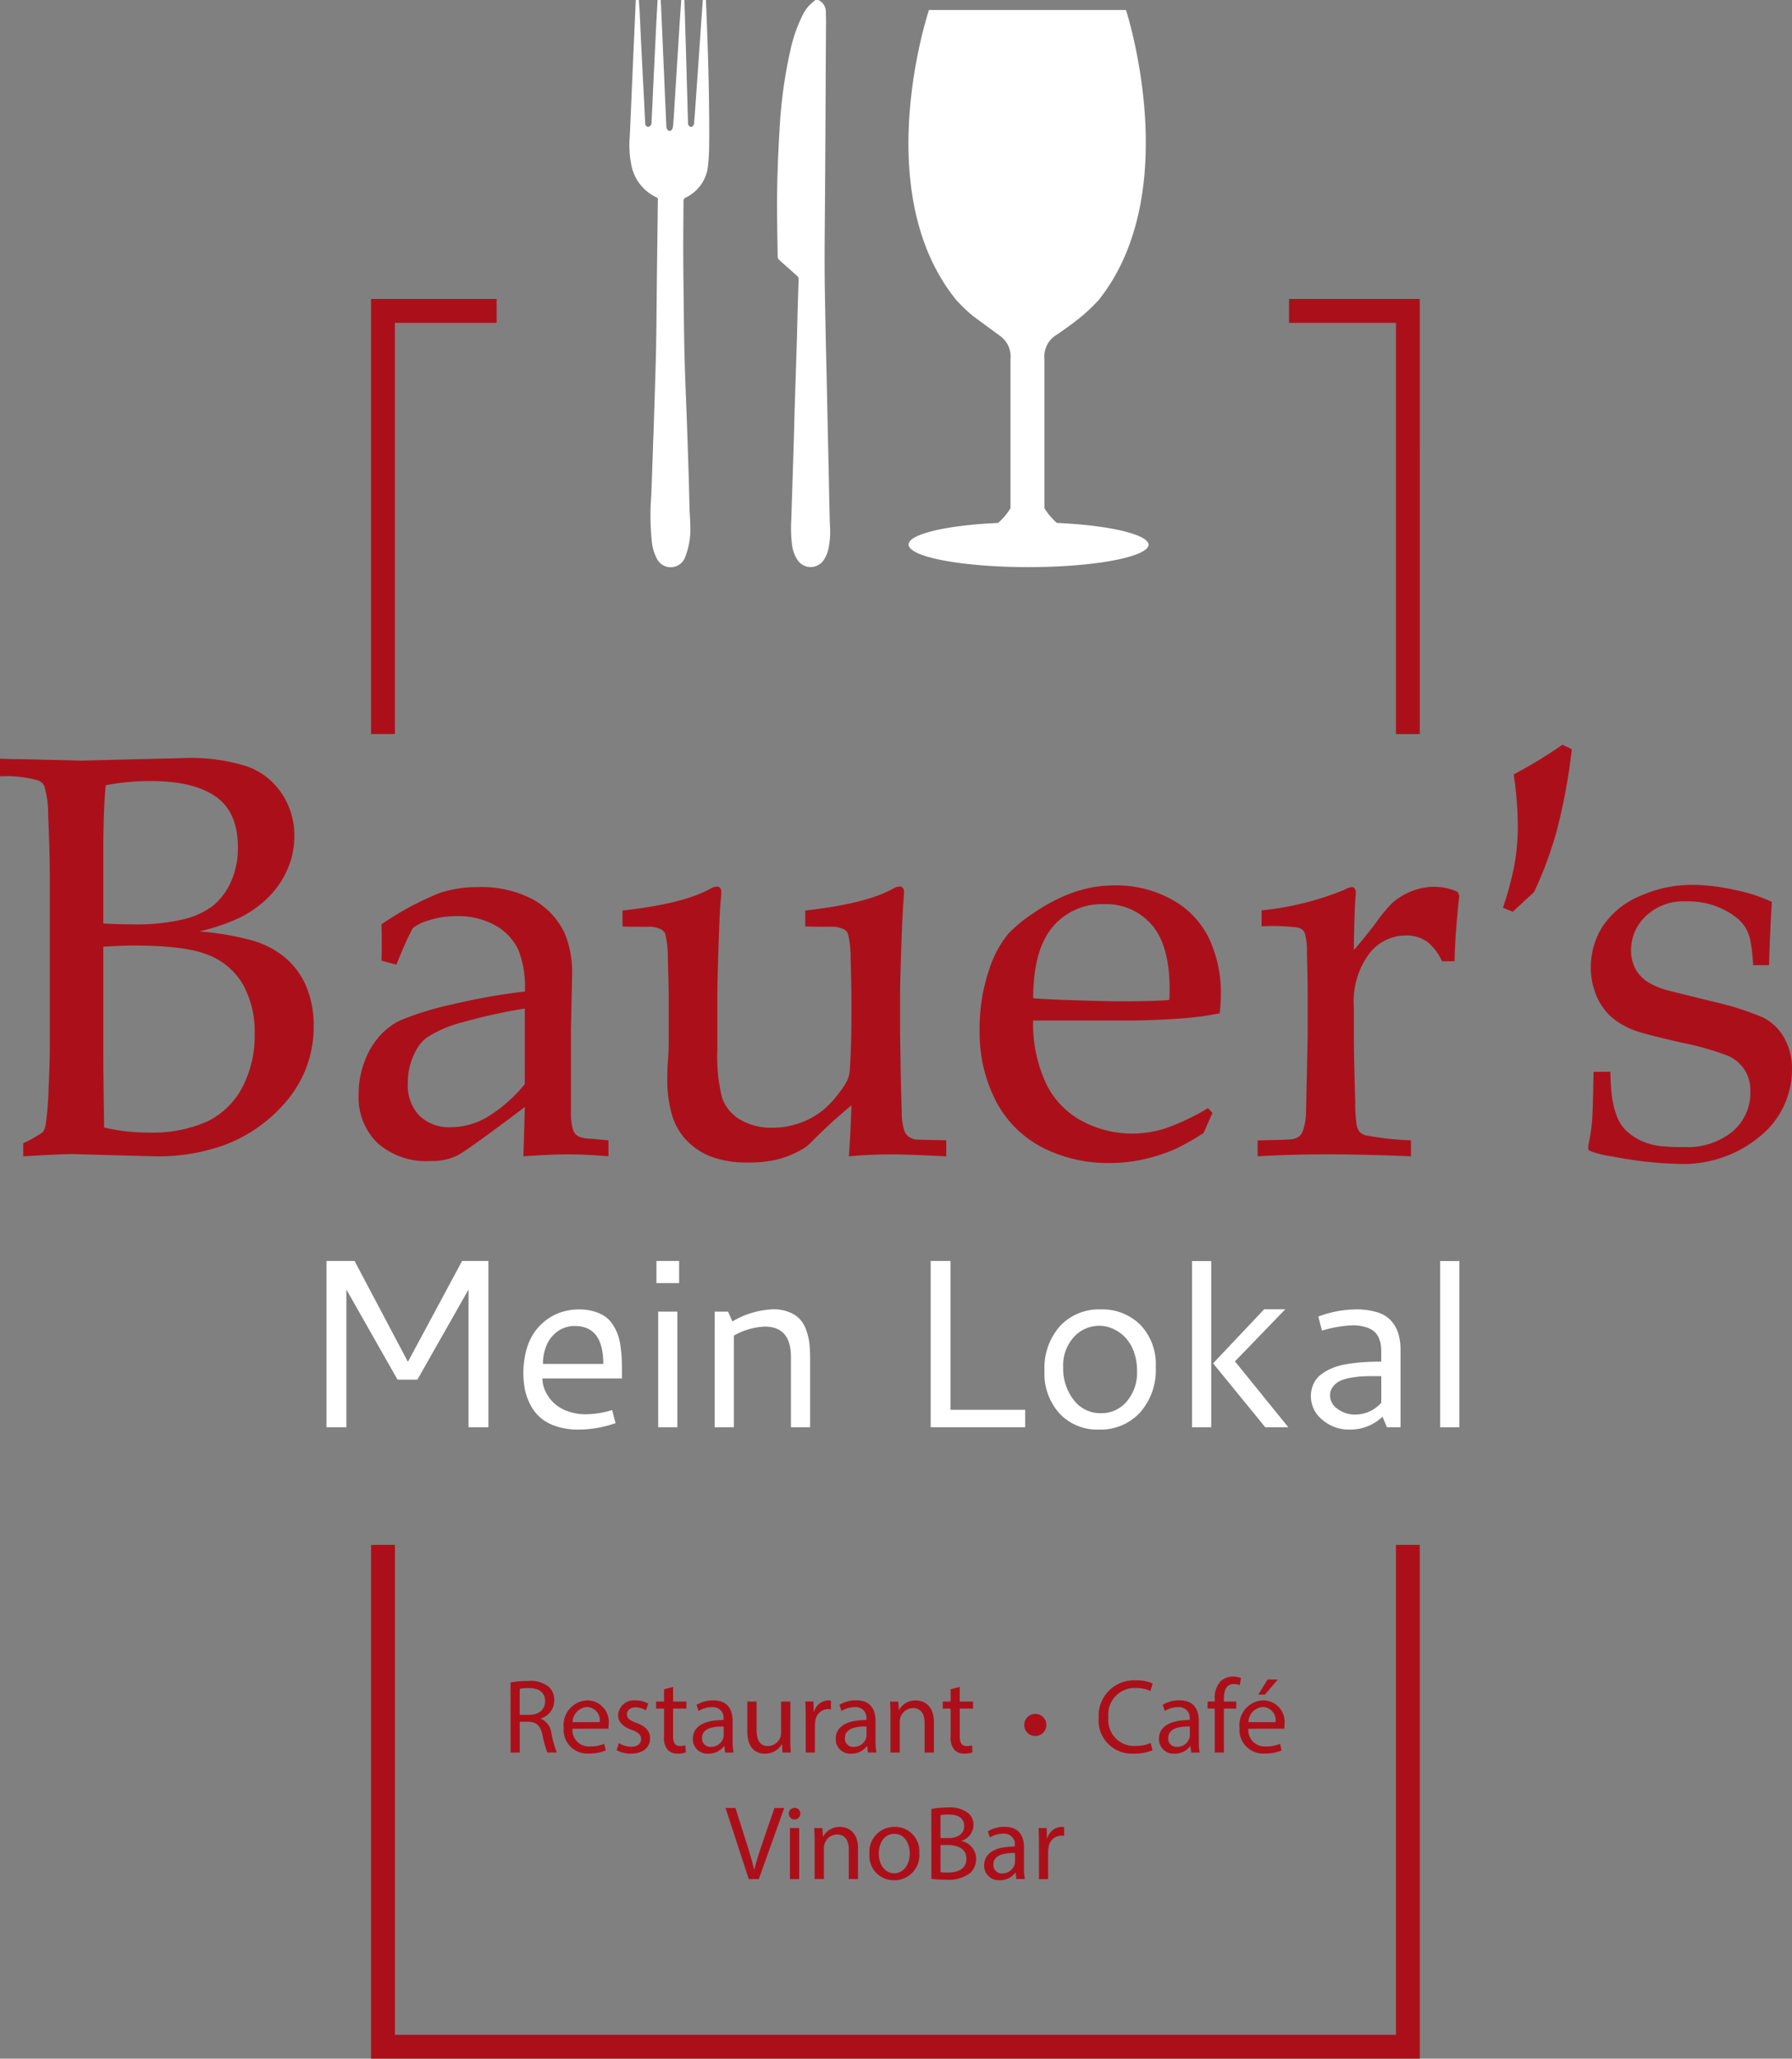 <?xml version="1.0" encoding="UTF-8"?>
<svg xmlns="http://www.w3.org/2000/svg" xmlns:xlink="http://www.w3.org/1999/xlink" id="Group_2" data-name="Group 2" width="190" height="218.234" viewBox="0 0 190 218.234">
  <rect x="0" y="0" width="190" height="218.234" fill="#808080" stroke="none"/>
  <defs>
    <clipPath id="clip-path">
      <rect id="Rectangle_2" data-name="Rectangle 2" width="190" height="218.234" fill="#fff"></rect>
    </clipPath>
  </defs>
  <g id="Group_1" data-name="Group 1" clip-path="url(#clip-path)">
    <path id="Path_1" data-name="Path 1" d="M2.463,158.849v-1.395a12.593,12.593,0,0,0,2.046-1.142,1.687,1.687,0,0,0,.327-.786,32.437,32.437,0,0,0,.312-3.782q.132-2.893.133-4.406V129.449q0-2.907-.178-6.824a10.247,10.247,0,0,0-.415-3.055,1.249,1.249,0,0,0-.623-.564A12.906,12.906,0,0,0,0,118.562v-1.869q.979.06,2.463.059l6.17.148,10.918-.267a19.621,19.621,0,0,1,6.675.889,7.421,7.421,0,0,1,3.664,2.89,7.924,7.924,0,0,1,1.32,4.46,8.744,8.744,0,0,1-.785,3.675,9.592,9.592,0,0,1-2.108,2.979,11.553,11.553,0,0,1-2.936,2.045,22.153,22.153,0,0,1-4.229,1.437,30.112,30.112,0,0,1,5.607.965,9.43,9.43,0,0,1,3.575,1.9,8.136,8.136,0,0,1,2.181,3.074,10.571,10.571,0,0,1,.742,4.038,12.078,12.078,0,0,1-2.655,7.735,15.742,15.742,0,0,1-6.839,4.944,20.724,20.724,0,0,1-7.387,1.188l-8.6-.238q-1.4,0-5.31.238m8.485-24.683q1.686.089,2.961.089a22.028,22.028,0,0,0,5.67-.563,8.3,8.3,0,0,0,3.092-1.48,7.006,7.006,0,0,0,1.82-2.487,8.66,8.66,0,0,0,.726-3.672q0-3.7-2.353-5.344t-6.884-1.643a24.617,24.617,0,0,0-4.766.444q-.267,2.458-.267,7.61Zm.089,21.627a19.94,19.94,0,0,0,4.678.534,14.146,14.146,0,0,0,6.309-1.2,8.3,8.3,0,0,0,3.686-3.634A11.735,11.735,0,0,0,27,145.914a10.4,10.4,0,0,0-1.214-5.236,7.333,7.333,0,0,0-3.628-3.145q-2.414-1.024-7.951-1.024-1.274,0-3.257.119v11.244q0,1.632.089,7.921" transform="translate(0 -36.27)" fill="#ab101a"></path>
    <path id="Path_2" data-name="Path 2" d="M59.179,144.7l-1.571-.415q.028-.681.028-1.869,0-1.246-.028-1.988a31.624,31.624,0,0,1,6.17-3.322,12.791,12.791,0,0,1,4.123-.624,11.662,11.662,0,0,1,5.7,1.276,7.989,7.989,0,0,1,3.442,3.649,10.947,10.947,0,0,1,.771,4.539l-.118,5.429v8.841a6.288,6.288,0,0,0,.237,2.047,1.221,1.221,0,0,0,.565.652,3.18,3.18,0,0,0,1.246.237l1.927.178v1.691q-2.43-.208-4.271-.207-1.78,0-4.747.207l.15-5.221q-6.052,4.569-7.18,5.147a6.207,6.207,0,0,1-2.847.579,7.766,7.766,0,0,1-5.593-1.913,6.709,6.709,0,0,1-2-5.088,9.715,9.715,0,0,1,.7-3.739,8.27,8.27,0,0,1,1.677-2.684,7.071,7.071,0,0,1,1.986-1.469,32.064,32.064,0,0,1,5.592-1.721,66.893,66.893,0,0,1,7.67-1.364,10.627,10.627,0,0,0-.684-4.391,5.779,5.779,0,0,0-2.4-2.581,7.916,7.916,0,0,0-4.125-1.009,9.06,9.06,0,0,0-3.07.475,4.744,4.744,0,0,0-1.617.8l-.534,1.068q-.8,1.78-1.186,2.788M72.8,149.358a58.275,58.275,0,0,0-6.587,1.454,12.5,12.5,0,0,0-3.856,1.661,4.1,4.1,0,0,0-1.186,1.513,7.014,7.014,0,0,0-.772,3.293,4.665,4.665,0,0,0,1.215,3.427,4.538,4.538,0,0,0,3.381,1.231,7.683,7.683,0,0,0,3.932-1.142,15.5,15.5,0,0,0,3.872-3.426Z" transform="translate(-17.158 -42.443)" fill="#ab101a"></path>
    <path id="Path_3" data-name="Path 3" d="M130.119,163.3V165q-3.887-.207-5.874-.207-2.2,0-4.45.207.178-2.4.267-5.4a53.69,53.69,0,0,0-4.242,3.886,4.339,4.339,0,0,1-1.1.831,10.2,10.2,0,0,1-2.551,1.023,13.014,13.014,0,0,1-3.056.312,10.8,10.8,0,0,1-4.02-.653,7.175,7.175,0,0,1-2.773-1.988A6.62,6.62,0,0,1,101,160.471a13.372,13.372,0,0,1-.46-3.753q0-1.038.075-1.958t.074-1.81v-5.073q0-.77-.09-3.886a10.614,10.614,0,0,0-.267-2.551,1.007,1.007,0,0,0-.386-.475,3.007,3.007,0,0,0-1.572-.3q-1.632,0-2.581-.03v-1.692q6.378-.712,9.256-2.284a1.692,1.692,0,0,1,.741-.267.443.443,0,0,1,.342.149.652.652,0,0,1,.133.445c0,.158-.009.356-.03.593q-.119.95-.207,3.649-.178,4.955-.178,6.645v5.786a18.193,18.193,0,0,0,.489,5.088,4.315,4.315,0,0,0,1.9,2.343,6.484,6.484,0,0,0,3.486.875,8.583,8.583,0,0,0,2.834-.489,8.276,8.276,0,0,0,2.536-1.409,10.4,10.4,0,0,0,1.691-1.84,7.864,7.864,0,0,0,.861-1.32,4.087,4.087,0,0,0,.267-1.35q.148-2.611.149-5.192v-2.492q0-.77-.089-3.886a10.638,10.638,0,0,0-.267-2.551,1.007,1.007,0,0,0-.386-.475,3.007,3.007,0,0,0-1.572-.3q-1.632,0-2.581-.03v-1.692q6.378-.712,9.256-2.284a1.686,1.686,0,0,1,.742-.267.437.437,0,0,1,.34.149.642.642,0,0,1,.134.445c0,.158-.01.356-.03.593q-.089.95-.207,3.768-.178,4.836-.178,6.526v4.065l.059,4.124q.089,3.59.119,4.213a6.1,6.1,0,0,0,.327,2.166,1.559,1.559,0,0,0,.385.46,1.839,1.839,0,0,0,.712.311q.178.03,3.293.089" transform="translate(-29.79 -42.416)" fill="#ab101a"></path>
    <path id="Path_4" data-name="Path 4" d="M175.435,160.343l-.949,2.136a27.135,27.135,0,0,1-3,1.692,18.345,18.345,0,0,1-3.19,1.053,16.177,16.177,0,0,1-3.781.43,15.25,15.25,0,0,1-7.086-1.632,11.484,11.484,0,0,1-4.925-4.88,15.776,15.776,0,0,1-1.755-7.61,19.051,19.051,0,0,1,.934-6.156,11.654,11.654,0,0,1,2.122-4.049,15.351,15.351,0,0,1,2.67-2.181,18.861,18.861,0,0,1,3.59-1.943,13.031,13.031,0,0,1,5.073-.979,12.021,12.021,0,0,1,6.007,1.513,9.25,9.25,0,0,1,3.932,4.124,13.545,13.545,0,0,1,1.246,5.9q0,.832-.119,2.017a32.037,32.037,0,0,1-3.832.534q-3.211.238-6.419.238h-9.537a14.946,14.946,0,0,0,1.469,6.867,8.893,8.893,0,0,0,3.885,3.872,11.317,11.317,0,0,0,5.148,1.246,11.691,11.691,0,0,0,3.6-.579,23.625,23.625,0,0,0,4.435-2.122ZM156.419,148.18q.833.089,3.152.178,4.429.149,6.094.149,3.953,0,5.2-.149.03-.71.03-1.094,0-4.674-1.9-6.863a6.394,6.394,0,0,0-5.082-2.189,6.773,6.773,0,0,0-5.41,2.4q-2.053,2.4-2.082,7.572" transform="translate(-46.88 -42.363)" fill="#ab101a"></path>
    <path id="Path_5" data-name="Path 5" d="M193.525,165.009v-1.691c2.233-.039,3.442-.079,3.619-.119a1.766,1.766,0,0,0,.756-.282,1.3,1.3,0,0,0,.4-.548,6.336,6.336,0,0,0,.356-2.136q.178-7.921.178-8.277v-3.531q0-2.373-.087-5.1a6.479,6.479,0,0,0-.253-2.077,1.191,1.191,0,0,0-.682-.489,22.187,22.187,0,0,0-3.871-.134v-1.691a31.339,31.339,0,0,0,8.751-2.166,2.364,2.364,0,0,1,.8-.3.394.394,0,0,1,.325.149.7.7,0,0,1,.118.444,4.614,4.614,0,0,1-.028.475q-.15,1.811-.178,5.607,1.334-1.542,2.461-3.056a14.928,14.928,0,0,1,1.632-1.958,7.121,7.121,0,0,1,2.046-1.231,6.451,6.451,0,0,1,2.4-.46,6.074,6.074,0,0,1,2.461.534l.178.415q-.444,3.946-.5,6.942h-1.336a5.341,5.341,0,0,0-1.587-2.077,3.786,3.786,0,0,0-2.27-.653,4.863,4.863,0,0,0-3.841,1.905,8.481,8.481,0,0,0-1.646,5.631v3.055q0,1.959.147,7.15a14.471,14.471,0,0,0,.15,2.344,1.733,1.733,0,0,0,.311.727,1.427,1.427,0,0,0,.639.371,31.745,31.745,0,0,0,4.806.534v1.691q-5.222-.208-8.9-.207-3.8,0-7.357.207" transform="translate(-60.182 -42.429)" fill="#ab101a"></path>
    <path id="Path_6" data-name="Path 6" d="M232.31,132.286l-1.037-.427a34.8,34.8,0,0,0,1.174-4.311,22.972,22.972,0,0,0,.4-4.441,37.672,37.672,0,0,0-.435-5.382,50.346,50.346,0,0,0,5.175-3.145l.987.472a61.411,61.411,0,0,1-1.623,8.748,40.929,40.929,0,0,1-2.377,6.4Z" transform="translate(-71.921 -35.632)" fill="#ab101a"></path>
    <path id="Path_7" data-name="Path 7" d="M244.97,155.956h1.78a22.585,22.585,0,0,0,.178,2.729,9.835,9.835,0,0,0,.505,1.973,4.049,4.049,0,0,0,1.1,1.632,5.8,5.8,0,0,0,1.617,1.038,6.777,6.777,0,0,0,1.78.489,23.044,23.044,0,0,0,2.744.119,7.551,7.551,0,0,0,4.969-1.6,5.385,5.385,0,0,0,1.943-4.39,3.975,3.975,0,0,0-.608-2.2,4.06,4.06,0,0,0-1.75-1.483,30.285,30.285,0,0,0-4.909-1.395q-3.77-.86-4.866-1.246a8.138,8.138,0,0,1-2.641-1.513,6.327,6.327,0,0,1-1.557-2.255,7.516,7.516,0,0,1-.579-2.966,7.993,7.993,0,0,1,1.232-4.317,8.755,8.755,0,0,1,3.871-3.2,13.454,13.454,0,0,1,5.755-1.231,21.3,21.3,0,0,1,4.332.52,16.931,16.931,0,0,1,4.006,1.29q-.21,3.294-.3,6.7H261.88a17.493,17.493,0,0,0-.34-2.848,4.921,4.921,0,0,0-.519-1.216,4.484,4.484,0,0,0-1.127-1.142,8.205,8.205,0,0,0-2.062-1.083,8.852,8.852,0,0,0-3.1-.475,5.767,5.767,0,0,0-4.2,1.543,4.89,4.89,0,0,0-1.588,3.619,4.05,4.05,0,0,0,.46,1.988,3.829,3.829,0,0,0,1.232,1.35,8,8,0,0,0,2.164.934l4.924,1.217a31.116,31.116,0,0,1,5.148,1.632,5.315,5.315,0,0,1,2.269,2.121,6.615,6.615,0,0,1,.861,3.457,9.137,9.137,0,0,1-3.309,6.986,12.726,12.726,0,0,1-8.855,2.982,40.043,40.043,0,0,1-6.8-.772,10.729,10.729,0,0,1-2.52-.623.343.343,0,0,1-.118-.3,2.562,2.562,0,0,1,.059-.5,18.911,18.911,0,0,0,.356-2.491q.09-1.216.147-5.073" transform="translate(-76.005 -42.336)" fill="#ab101a"></path>
    <path id="Path_8" data-name="Path 8" d="M165.764,289.621H59.631V237.683H57.1v54.465H168.291V237.683h-2.527Z" transform="translate(-17.758 -73.914)" fill="#ab101a"></path>
    <path id="Path_9" data-name="Path 9" d="M50.241,194.006h2.977L58.874,204.7l5.743-10.693h2.791v17.627H65.3v-14.6l-5.421,9.551H57.771l-5.421-9.551v14.6H50.241Z" transform="translate(-15.624 -60.332)" fill="#fff"></path>
    <path id="Path_10" data-name="Path 10" d="M86.433,201.46a5.532,5.532,0,0,1,1.606.217,4.109,4.109,0,0,1,1.185.552,3.061,3.061,0,0,1,.812.874,5.345,5.345,0,0,1,.521,1.042,6.161,6.161,0,0,1,.279,1.21q.1.707.125,1.228c.016.347.025.756.025,1.227v.968H82.562a3.18,3.18,0,0,0,.3,1.334,4.158,4.158,0,0,0,.856,1.215,4.1,4.1,0,0,0,1.451.9,5.483,5.483,0,0,0,1.991.347,9.83,9.83,0,0,0,2.791-.446l.36,1.389a12.063,12.063,0,0,1-3.92.682,7.382,7.382,0,0,1-2.4-.36,4.819,4.819,0,0,1-1.687-.936,4.722,4.722,0,0,1-1.048-1.383,6.123,6.123,0,0,1-.564-1.607,9.48,9.48,0,0,1,.18-4.211,6.108,6.108,0,0,1,.905-1.916,5.692,5.692,0,0,1,1.334-1.308,5.365,5.365,0,0,1,1.6-.775,6.134,6.134,0,0,1,1.718-.242M86,203.222a3.005,3.005,0,0,0-1.879.6,3.5,3.5,0,0,0-1.148,1.494,5.1,5.1,0,0,0-.36,1.923h6.4q0-4.018-3.014-4.019" transform="translate(-25.046 -62.65)" fill="#fff"></path>
    <path id="Path_11" data-name="Path 11" d="M101.011,194.006h2.407v2.345h-2.407Zm.186,5.372h2.035v12.256H101.2Z" transform="translate(-31.412 -60.331)" fill="#fff"></path>
    <path id="Path_12" data-name="Path 12" d="M109.977,201.69H111.4l.447,1.042a9.167,9.167,0,0,1,4.316-1.291,4.448,4.448,0,0,1,1.749.317,3.065,3.065,0,0,1,1.153.794,3.552,3.552,0,0,1,.652,1.2,6.508,6.508,0,0,1,.31,1.384,14.681,14.681,0,0,1,.068,1.5v7.307h-2.034V206.5q0-3.226-2.779-3.225a7.25,7.25,0,0,0-3.274.956v9.712h-2.035Z" transform="translate(-34.2 -62.644)" fill="#fff"></path>
    <path id="Path_13" data-name="Path 13" d="M143.211,194.006h2.108v15.779h7.914v1.848H143.211Z" transform="translate(-44.535 -60.332)" fill="#fff"></path>
    <path id="Path_14" data-name="Path 14" d="M166.694,201.46a5.707,5.707,0,0,1,4.187,1.625,6.031,6.031,0,0,1,1.643,4.49,6.781,6.781,0,0,1-1.681,4.832,5.692,5.692,0,0,1-4.348,1.792,5.5,5.5,0,0,1-4.155-1.681,6.306,6.306,0,0,1-1.613-4.558,6.672,6.672,0,0,1,1.644-4.733,5.626,5.626,0,0,1,4.323-1.767m-.174,1.736a3.6,3.6,0,0,0-2.667,1.178,4.46,4.46,0,0,0-1.141,3.238,5.361,5.361,0,0,0,1.116,3.449,3.525,3.525,0,0,0,2.89,1.4,3.485,3.485,0,0,0,2.729-1.241,4.72,4.72,0,0,0,1.092-3.238,5.791,5.791,0,0,0-.353-2.071,4.286,4.286,0,0,0-.93-1.513,4.147,4.147,0,0,0-1.284-.894,3.578,3.578,0,0,0-1.451-.31" transform="translate(-49.982 -62.65)" fill="#fff"></path>
    <path id="Path_15" data-name="Path 15" d="M183.429,194.019h2.035v17.619h-2.035Zm7.641,5.115h2.245l-5.334,5.52,5.656,6.984h-2.443l-5.533-6.773Z" transform="translate(-57.042 -60.336)" fill="#fff"></path>
    <path id="Path_16" data-name="Path 16" d="M206.484,201.46a7.376,7.376,0,0,1,2.313.316,3.182,3.182,0,0,1,1.464.925,3.734,3.734,0,0,1,.739,1.352,5.965,5.965,0,0,1,.223,1.712v8.187h-1.439l-.471-1.116a4.975,4.975,0,0,1-3.449,1.364,4.324,4.324,0,0,1-2.94-1.047,3.194,3.194,0,0,1-.93-3.79,2.6,2.6,0,0,1,.788-.992,5.268,5.268,0,0,1,1.172-.676,6.881,6.881,0,0,1,1.532-.428q.874-.149,1.756-.211t1.935-.062v-.968q0-.422-.031-.732a2.836,2.836,0,0,0-.2-.744,1.954,1.954,0,0,0-.471-.713,2.463,2.463,0,0,0-.893-.484,4.348,4.348,0,0,0-1.414-.205,12.834,12.834,0,0,0-3.275.559l-.385-1.488a11.369,11.369,0,0,1,3.983-.757m2.691,7.071h-.757q-.707,0-1.228.024a10.7,10.7,0,0,0-1.222.143,4.478,4.478,0,0,0-1.147.329,2.1,2.1,0,0,0-.763.615,1.507,1.507,0,0,0-.316.961,1.743,1.743,0,0,0,.788,1.39,2.984,2.984,0,0,0,1.879.607,3.655,3.655,0,0,0,2.766-1.252Z" transform="translate(-62.73 -62.65)" fill="#fff"></path>
    <rect id="Rectangle_1" data-name="Rectangle 1" width="2.034" height="17.619" transform="translate(152.698 133.683)" fill="#fff"></rect>
    <path id="Path_17" data-name="Path 17" d="M123.942,0a1.378,1.378,0,0,1,.8,1.359c.039.729.016,1.461.014,2.191s-.01,1.447-.014,2.17q-.022,4.241-.043,8.48-.02,3.546-.045,7.092c-.015,2.364-.048,4.729-.039,7.093.008,2.155.059,4.308.1,6.462.023,1.334.059,2.668.089,4q.073,3.377.145,6.752c.029,1.326.061,2.653.09,3.98.044,2.042.069,4.085.138,6.126a8.632,8.632,0,0,1-.207,2.682,3.36,3.36,0,0,1-.407.912,1.669,1.669,0,0,1-2.857.011,3.729,3.729,0,0,1-.537-1.477,14.422,14.422,0,0,1-.08-2.9c.024-1.021.062-2.042.094-3.062q.079-2.5.158-5.006c.039-1.3.069-2.608.11-3.912.066-2.138.14-4.276.206-6.414.039-1.266.067-2.534.1-3.8.031-1.058.07-2.116.1-3.174a.413.413,0,0,0-.12-.283c-.648-.584-1.308-1.154-1.955-1.74a.492.492,0,0,1-.148-.321c-.028-2.319-.088-4.639-.054-6.956.032-2.2.126-4.411.262-6.612a49.612,49.612,0,0,1,1.106-8.161,16.065,16.065,0,0,1,1.316-3.856,4.976,4.976,0,0,1,.572-.9,8.021,8.021,0,0,1,.8-.734Z" transform="translate(-37.182)" fill="#fff"></path>
    <path id="Path_18" data-name="Path 18" d="M105.886,19.129l0,0,0-.01,0,.008" transform="translate(-32.928 -5.946)" fill="#252424"></path>
    <path id="Path_19" data-name="Path 19" d="M105.3,10.791c-.023-1.59-.062-3.181-.109-4.77-.05-1.67-.116-3.34-.176-5.011C105,.69,104.987.324,104.973,0h-.337c-.062.879-.123,1.79-.183,2.655q-.132,1.893-.263,3.788-.136,1.954-.274,3.909c-.06.846-.113,1.692-.188,2.537-.006.068-.01.136-.017.2,0,.01,0,.021,0,.03s-.008.021-.012.032a.639.639,0,0,1-.028.07.319.319,0,0,1-.271.228.354.354,0,0,1-.313-.266l0,0,0-.008c0-.015-.009-.03-.013-.045s-.006-.043-.009-.064,0-.05,0-.072l0-.134q-.082-2.877-.163-5.754-.081-2.786-.165-5.571c-.015-.51-.035-1.019-.053-1.534h-.33l-.181,2.632q-.13,2.089-.261,4.178-.136,2.175-.275,4.348c-.046.727-.078,1.455-.154,2.178,0,.022,0,.044-.006.065v.017c-.023.25-.176.448-.349.46-.2,0-.358-.237-.358-.53v-.085q-.119-2.589-.23-5.179-.144-3.283-.286-6.565c-.022-.507-.049-1.014-.073-1.517h-.338c-.065,1.24-.134,2.463-.194,3.686q-.228,4.679-.449,9.358a.4.4,0,0,1-.367.4c-.17,0-.3-.163-.307-.4-.036-.77-.07-1.54-.11-2.31-.091-1.782-.187-3.564-.276-5.347-.074-1.482-.141-2.965-.212-4.448C97.9.649,97.878.3,97.858,0h-.325l-.3,6.717c-.112,2.609-.219,5.219-.342,7.829a10.2,10.2,0,0,0,.153,2.832,4.74,4.74,0,0,0,2.682,3.542.235.235,0,0,1,.15.265c-.014.925-.025,1.851-.036,2.775q-.032,2.532-.063,5.065c-.028,2.435-.043,4.87-.083,7.305-.026,1.614-.078,3.228-.128,4.842q-.1,3.333-.223,6.665c-.054,1.581-.107,3.163-.171,4.744a26.426,26.426,0,0,0,.064,4.836,4.762,4.762,0,0,0,.568,1.87A1.632,1.632,0,0,0,102.788,59a8.015,8.015,0,0,0,.52-3.386c0-.535-.057-1.069-.072-1.6-.032-1.07-.048-2.141-.081-3.212q-.089-2.858-.191-5.716c-.082-2.31-.187-4.621-.251-6.932-.056-2.011-.075-4.025-.1-6.037-.024-1.94-.044-3.88-.048-5.82,0-1.656.021-3.312.025-4.969a.373.373,0,0,1,.224-.376,4.2,4.2,0,0,0,2.339-3.083,21,21,0,0,0,.161-2.667c.02-1.469,0-2.938-.017-4.407" transform="translate(-30.123)" fill="#fff"></path>
    <path id="Path_20" data-name="Path 20" d="M105.878,19.1a.11.11,0,0,1-.014-.046.449.449,0,0,0,.014.046" transform="translate(-32.921 -5.925)" fill="#252424"></path>
    <path id="Path_21" data-name="Path 21" d="M78.562,258.781a10.067,10.067,0,0,1,1.867-.157,3.079,3.079,0,0,1,2.179.615,1.873,1.873,0,0,1,.592,1.43,1.979,1.979,0,0,1-1.419,1.922v.033a1.879,1.879,0,0,1,1.106,1.52,12,12,0,0,0,.582,2.068H82.463a9.687,9.687,0,0,1-.5-1.8c-.225-1.039-.627-1.43-1.51-1.464h-.916v3.264h-.972Zm.972,3.431h.995c1.039,0,1.7-.57,1.7-1.43,0-.972-.7-1.4-1.732-1.408a4,4,0,0,0-.962.09Z" transform="translate(-24.431 -80.426)" fill="#ab101a"></path>
    <path id="Path_22" data-name="Path 22" d="M87.676,264.614a1.734,1.734,0,0,0,1.856,1.878,3.557,3.557,0,0,0,1.5-.28l.167.7a4.381,4.381,0,0,1-1.8.336,2.512,2.512,0,0,1-2.66-2.727,2.626,2.626,0,0,1,2.537-2.917,2.292,2.292,0,0,1,2.235,2.548,3.747,3.747,0,0,1-.033.458Zm2.884-.7a1.4,1.4,0,0,0-1.364-1.6,1.63,1.63,0,0,0-1.509,1.6Z" transform="translate(-26.974 -81.354)" fill="#ab101a"></path>
    <path id="Path_23" data-name="Path 23" d="M95.127,266.135a2.576,2.576,0,0,0,1.3.391c.715,0,1.05-.357,1.05-.8,0-.469-.279-.726-1.006-.995-.972-.347-1.43-.883-1.43-1.531a1.669,1.669,0,0,1,1.867-1.587,2.7,2.7,0,0,1,1.331.336l-.247.715a2.1,2.1,0,0,0-1.106-.313c-.582,0-.906.335-.906.737,0,.447.325.648,1.029.916.938.358,1.419.828,1.419,1.632,0,.949-.737,1.62-2.022,1.62a3.083,3.083,0,0,1-1.52-.369Z" transform="translate(-29.506 -81.354)" fill="#ab101a"></path>
    <path id="Path_24" data-name="Path 24" d="M102.764,259.532v1.554h1.408v.749h-1.408v2.917c0,.671.189,1.051.737,1.051a2.2,2.2,0,0,0,.57-.067l.045.737a2.4,2.4,0,0,1-.872.134,1.364,1.364,0,0,1-1.062-.413,2.006,2.006,0,0,1-.38-1.408v-2.95h-.838v-.749h.838v-1.3Z" transform="translate(-31.398 -80.709)" fill="#ab101a"></path>
    <path id="Path_25" data-name="Path 25" d="M110.029,267.141l-.078-.681h-.034a2.016,2.016,0,0,1-1.654.8,1.542,1.542,0,0,1-1.654-1.554c0-1.308,1.163-2.023,3.253-2.012v-.112a1.115,1.115,0,0,0-1.229-1.252,2.692,2.692,0,0,0-1.408.4L107,262.09a3.355,3.355,0,0,1,1.778-.481c1.654,0,2.056,1.129,2.056,2.212v2.023a7.568,7.568,0,0,0,.09,1.3Zm-.145-2.761c-1.074-.022-2.291.168-2.291,1.219a.87.87,0,0,0,.927.938,1.347,1.347,0,0,0,1.308-.905,1.019,1.019,0,0,0,.056-.313Z" transform="translate(-33.153 -81.354)" fill="#ab101a"></path>
    <path id="Path_26" data-name="Path 26" d="M119.556,265.721c0,.559.012,1.05.045,1.475h-.872l-.056-.883h-.022a2.036,2.036,0,0,1-1.789,1.006c-.85,0-1.866-.469-1.866-2.369v-3.163h.983v3c0,1.028.313,1.721,1.207,1.721a1.421,1.421,0,0,0,1.3-.894,1.436,1.436,0,0,0,.09-.5v-3.319h.983Z" transform="translate(-35.761 -81.41)" fill="#ab101a"></path>
    <path id="Path_27" data-name="Path 27" d="M123.962,263.419c0-.637-.011-1.185-.044-1.687h.861l.033,1.062h.045a1.623,1.623,0,0,1,1.5-1.185,1.076,1.076,0,0,1,.279.034v.928a1.456,1.456,0,0,0-.335-.034,1.379,1.379,0,0,0-1.319,1.263,2.724,2.724,0,0,0-.045.458v2.883h-.973Z" transform="translate(-38.536 -81.354)" fill="#ab101a"></path>
    <path id="Path_28" data-name="Path 28" d="M132.009,267.141l-.078-.681H131.9a2.016,2.016,0,0,1-1.654.8,1.542,1.542,0,0,1-1.654-1.554c0-1.308,1.163-2.023,3.253-2.012v-.112a1.115,1.115,0,0,0-1.229-1.252,2.692,2.692,0,0,0-1.408.4l-.224-.648a3.355,3.355,0,0,1,1.778-.481c1.654,0,2.056,1.129,2.056,2.212v2.023a7.568,7.568,0,0,0,.09,1.3Zm-.145-2.761c-1.074-.022-2.291.168-2.291,1.219a.87.87,0,0,0,.927.938,1.347,1.347,0,0,0,1.308-.905,1.019,1.019,0,0,0,.056-.313Z" transform="translate(-39.988 -81.354)" fill="#ab101a"></path>
    <path id="Path_29" data-name="Path 29" d="M137.005,263.2c0-.56-.011-1.018-.044-1.464h.872l.056.894h.022a1.99,1.99,0,0,1,1.788-1.018c.749,0,1.912.448,1.912,2.3v3.23h-.984v-3.118c0-.872-.325-1.6-1.252-1.6a1.442,1.442,0,0,0-1.386,1.464v3.252h-.984Z" transform="translate(-42.592 -81.354)" fill="#ab101a"></path>
    <path id="Path_30" data-name="Path 30" d="M146.87,259.532v1.554h1.408v.749H146.87v2.917c0,.671.189,1.051.737,1.051a2.2,2.2,0,0,0,.57-.067l.045.737a2.4,2.4,0,0,1-.872.134,1.364,1.364,0,0,1-1.062-.413,2.006,2.006,0,0,1-.38-1.408v-2.95h-.838v-.749h.838v-1.3Z" transform="translate(-45.114 -80.709)" fill="#ab101a"></path>
    <path id="Path_31" data-name="Path 31" d="M157.61,264.874a1.173,1.173,0,1,1,1.173,1.162,1.159,1.159,0,0,1-1.173-1.162" transform="translate(-49.013 -82.005)" fill="#ab101a"></path>
    <path id="Path_32" data-name="Path 32" d="M174.774,265.937a4.832,4.832,0,0,1-1.989.358,3.52,3.52,0,0,1-3.721-3.812A3.748,3.748,0,0,1,173,258.527a4.048,4.048,0,0,1,1.789.335l-.235.794a3.538,3.538,0,0,0-1.52-.313,2.8,2.8,0,0,0-2.939,3.106,2.739,2.739,0,0,0,2.895,3.03,3.9,3.9,0,0,0,1.587-.313Z" transform="translate(-52.575 -80.396)" fill="#ab101a"></path>
    <path id="Path_33" data-name="Path 33" d="M181.761,267.141l-.078-.681h-.034a2.016,2.016,0,0,1-1.654.8,1.542,1.542,0,0,1-1.654-1.554c0-1.308,1.163-2.023,3.253-2.012v-.112a1.115,1.115,0,0,0-1.229-1.252,2.692,2.692,0,0,0-1.408.4l-.224-.648a3.355,3.355,0,0,1,1.778-.481c1.654,0,2.056,1.129,2.056,2.212v2.023a7.565,7.565,0,0,0,.09,1.3Zm-.145-2.761c-1.074-.022-2.291.168-2.291,1.219a.87.87,0,0,0,.927.938,1.347,1.347,0,0,0,1.308-.905,1.019,1.019,0,0,0,.056-.313Z" transform="translate(-55.46 -81.354)" fill="#ab101a"></path>
    <path id="Path_34" data-name="Path 34" d="M186.58,266v-4.661h-.76v-.749h.76v-.257a2.551,2.551,0,0,1,.626-1.889,1.884,1.884,0,0,1,1.319-.5,2.292,2.292,0,0,1,.839.156l-.134.761a1.461,1.461,0,0,0-.626-.123c-.838,0-1.051.737-1.051,1.565v.29h1.308v.749h-1.308V266Z" transform="translate(-57.786 -80.215)" fill="#ab101a"></path>
    <path id="Path_35" data-name="Path 35" d="M191.674,263.616a1.733,1.733,0,0,0,1.856,1.878,3.556,3.556,0,0,0,1.5-.28l.167.7a4.382,4.382,0,0,1-1.8.335,2.512,2.512,0,0,1-2.66-2.727,2.626,2.626,0,0,1,2.537-2.917,2.292,2.292,0,0,1,2.235,2.548,3.75,3.75,0,0,1-.033.458Zm2.884-.7a1.4,1.4,0,0,0-1.364-1.6,1.63,1.63,0,0,0-1.509,1.6Zm.234-4.515-1.364,1.6h-.7l.983-1.6Z" transform="translate(-59.314 -80.356)" fill="#ab101a"></path>
    <path id="Path_36" data-name="Path 36" d="M114.105,285.7l-2.458-7.533H112.7l1.173,3.711c.324,1.017.6,1.933.8,2.816h.022c.212-.872.525-1.822.861-2.805l1.274-3.722h1.04l-2.693,7.533Z" transform="translate(-34.72 -86.505)" fill="#ab101a"></path>
    <path id="Path_37" data-name="Path 37" d="M122.6,278.77a.609.609,0,0,1-1.218,0,.6.6,0,0,1,.614-.615.584.584,0,0,1,.6.615m-1.1,1.52h.984v5.41H121.5Z" transform="translate(-37.746 -86.5)" fill="#ab101a"></path>
    <path id="Path_38" data-name="Path 38" d="M125.333,282.661c0-.56-.011-1.018-.044-1.464h.872l.056.894h.022a1.99,1.99,0,0,1,1.788-1.018c.749,0,1.912.448,1.912,2.3v3.23h-.984v-3.118c0-.872-.325-1.6-1.252-1.6a1.4,1.4,0,0,0-1.319,1.006,1.412,1.412,0,0,0-.067.458v3.252h-.984Z" transform="translate(-38.962 -87.408)" fill="#ab101a"></path>
    <path id="Path_39" data-name="Path 39" d="M139.075,283.857a2.644,2.644,0,0,1-2.693,2.873,2.572,2.572,0,0,1-2.593-2.783,2.641,2.641,0,0,1,2.682-2.873,2.562,2.562,0,0,1,2.6,2.783m-4.292.056c0,1.185.682,2.079,1.643,2.079.938,0,1.643-.883,1.643-2.1,0-.916-.459-2.079-1.621-2.079s-1.665,1.073-1.665,2.1" transform="translate(-41.605 -87.408)" fill="#ab101a"></path>
    <path id="Path_40" data-name="Path 40" d="M143.311,278.246a9.414,9.414,0,0,1,1.777-.156,3.113,3.113,0,0,1,2.068.548,1.579,1.579,0,0,1,.626,1.33,1.789,1.789,0,0,1-1.273,1.654v.022a1.941,1.941,0,0,1,1.552,1.889,2.036,2.036,0,0,1-.636,1.509,3.787,3.787,0,0,1-2.6.7,11.353,11.353,0,0,1-1.509-.09Zm.972,3.085h.883c1.029,0,1.632-.537,1.632-1.263,0-.883-.67-1.229-1.654-1.229a4.172,4.172,0,0,0-.861.067Zm0,3.61a5.192,5.192,0,0,0,.816.044c1.006,0,1.933-.369,1.933-1.464,0-1.028-.883-1.452-1.944-1.452h-.8Z" transform="translate(-44.566 -86.48)" fill="#ab101a"></path>
    <path id="Path_41" data-name="Path 41" d="M154.858,286.607l-.078-.681h-.034a2.016,2.016,0,0,1-1.654.8,1.542,1.542,0,0,1-1.654-1.554c0-1.308,1.163-2.023,3.253-2.012v-.112a1.115,1.115,0,0,0-1.229-1.252,2.7,2.7,0,0,0-1.408.4l-.224-.648a3.355,3.355,0,0,1,1.778-.481c1.654,0,2.056,1.129,2.056,2.212v2.023a7.569,7.569,0,0,0,.09,1.3Zm-.145-2.761c-1.073-.022-2.291.168-2.291,1.219a.87.87,0,0,0,.927.938,1.347,1.347,0,0,0,1.308-.905,1.018,1.018,0,0,0,.056-.313Z" transform="translate(-47.094 -87.408)" fill="#ab101a"></path>
    <path id="Path_42" data-name="Path 42" d="M159.853,282.885c0-.637-.011-1.185-.044-1.687h.861l.033,1.062h.045a1.623,1.623,0,0,1,1.5-1.185,1.076,1.076,0,0,1,.279.034v.928a1.456,1.456,0,0,0-.335-.034,1.379,1.379,0,0,0-1.319,1.263,2.724,2.724,0,0,0-.045.458v2.883h-.973Z" transform="translate(-49.697 -87.408)" fill="#ab101a"></path>
    <path id="Path_43" data-name="Path 43" d="M70.411,48.53V46H57.1v46.12h2.527V48.53Z" transform="translate(-17.758 -14.306)" fill="#ab101a"></path>
    <path id="Path_44" data-name="Path 44" d="M212.218,46h-13.86V48.53h11.334V92.123h2.527Z" transform="translate(-61.685 -14.306)" fill="#ab101a"></path>
    <path id="Path_45" data-name="Path 45" d="M155.533,55.915a6.659,6.659,0,0,1-1.32-1.561V38.509a2.653,2.653,0,0,1,1.08-2.4s1.6-1.062,2.726-1.986a19.288,19.288,0,0,0,1.955-1.856c9.167-11.528,2.881-30.73,2.881-30.73H141.968s-6.46,19.2,2.882,30.73a16.391,16.391,0,0,0,1.858,1.767l2.823,2.075a2.653,2.653,0,0,1,1.08,2.4V54.355a6.68,6.68,0,0,1-1.32,1.561c-5.522.24-9.484,1.2-9.484,2.281,0,1.321,5.642,2.4,12.725,2.4,6.962,0,12.724-1.08,12.724-2.4C165.136,57.116,161.055,56.155,155.533,55.915Z" transform="translate(-43.472 -0.478)" fill="#fff"></path>
  </g>
</svg>
